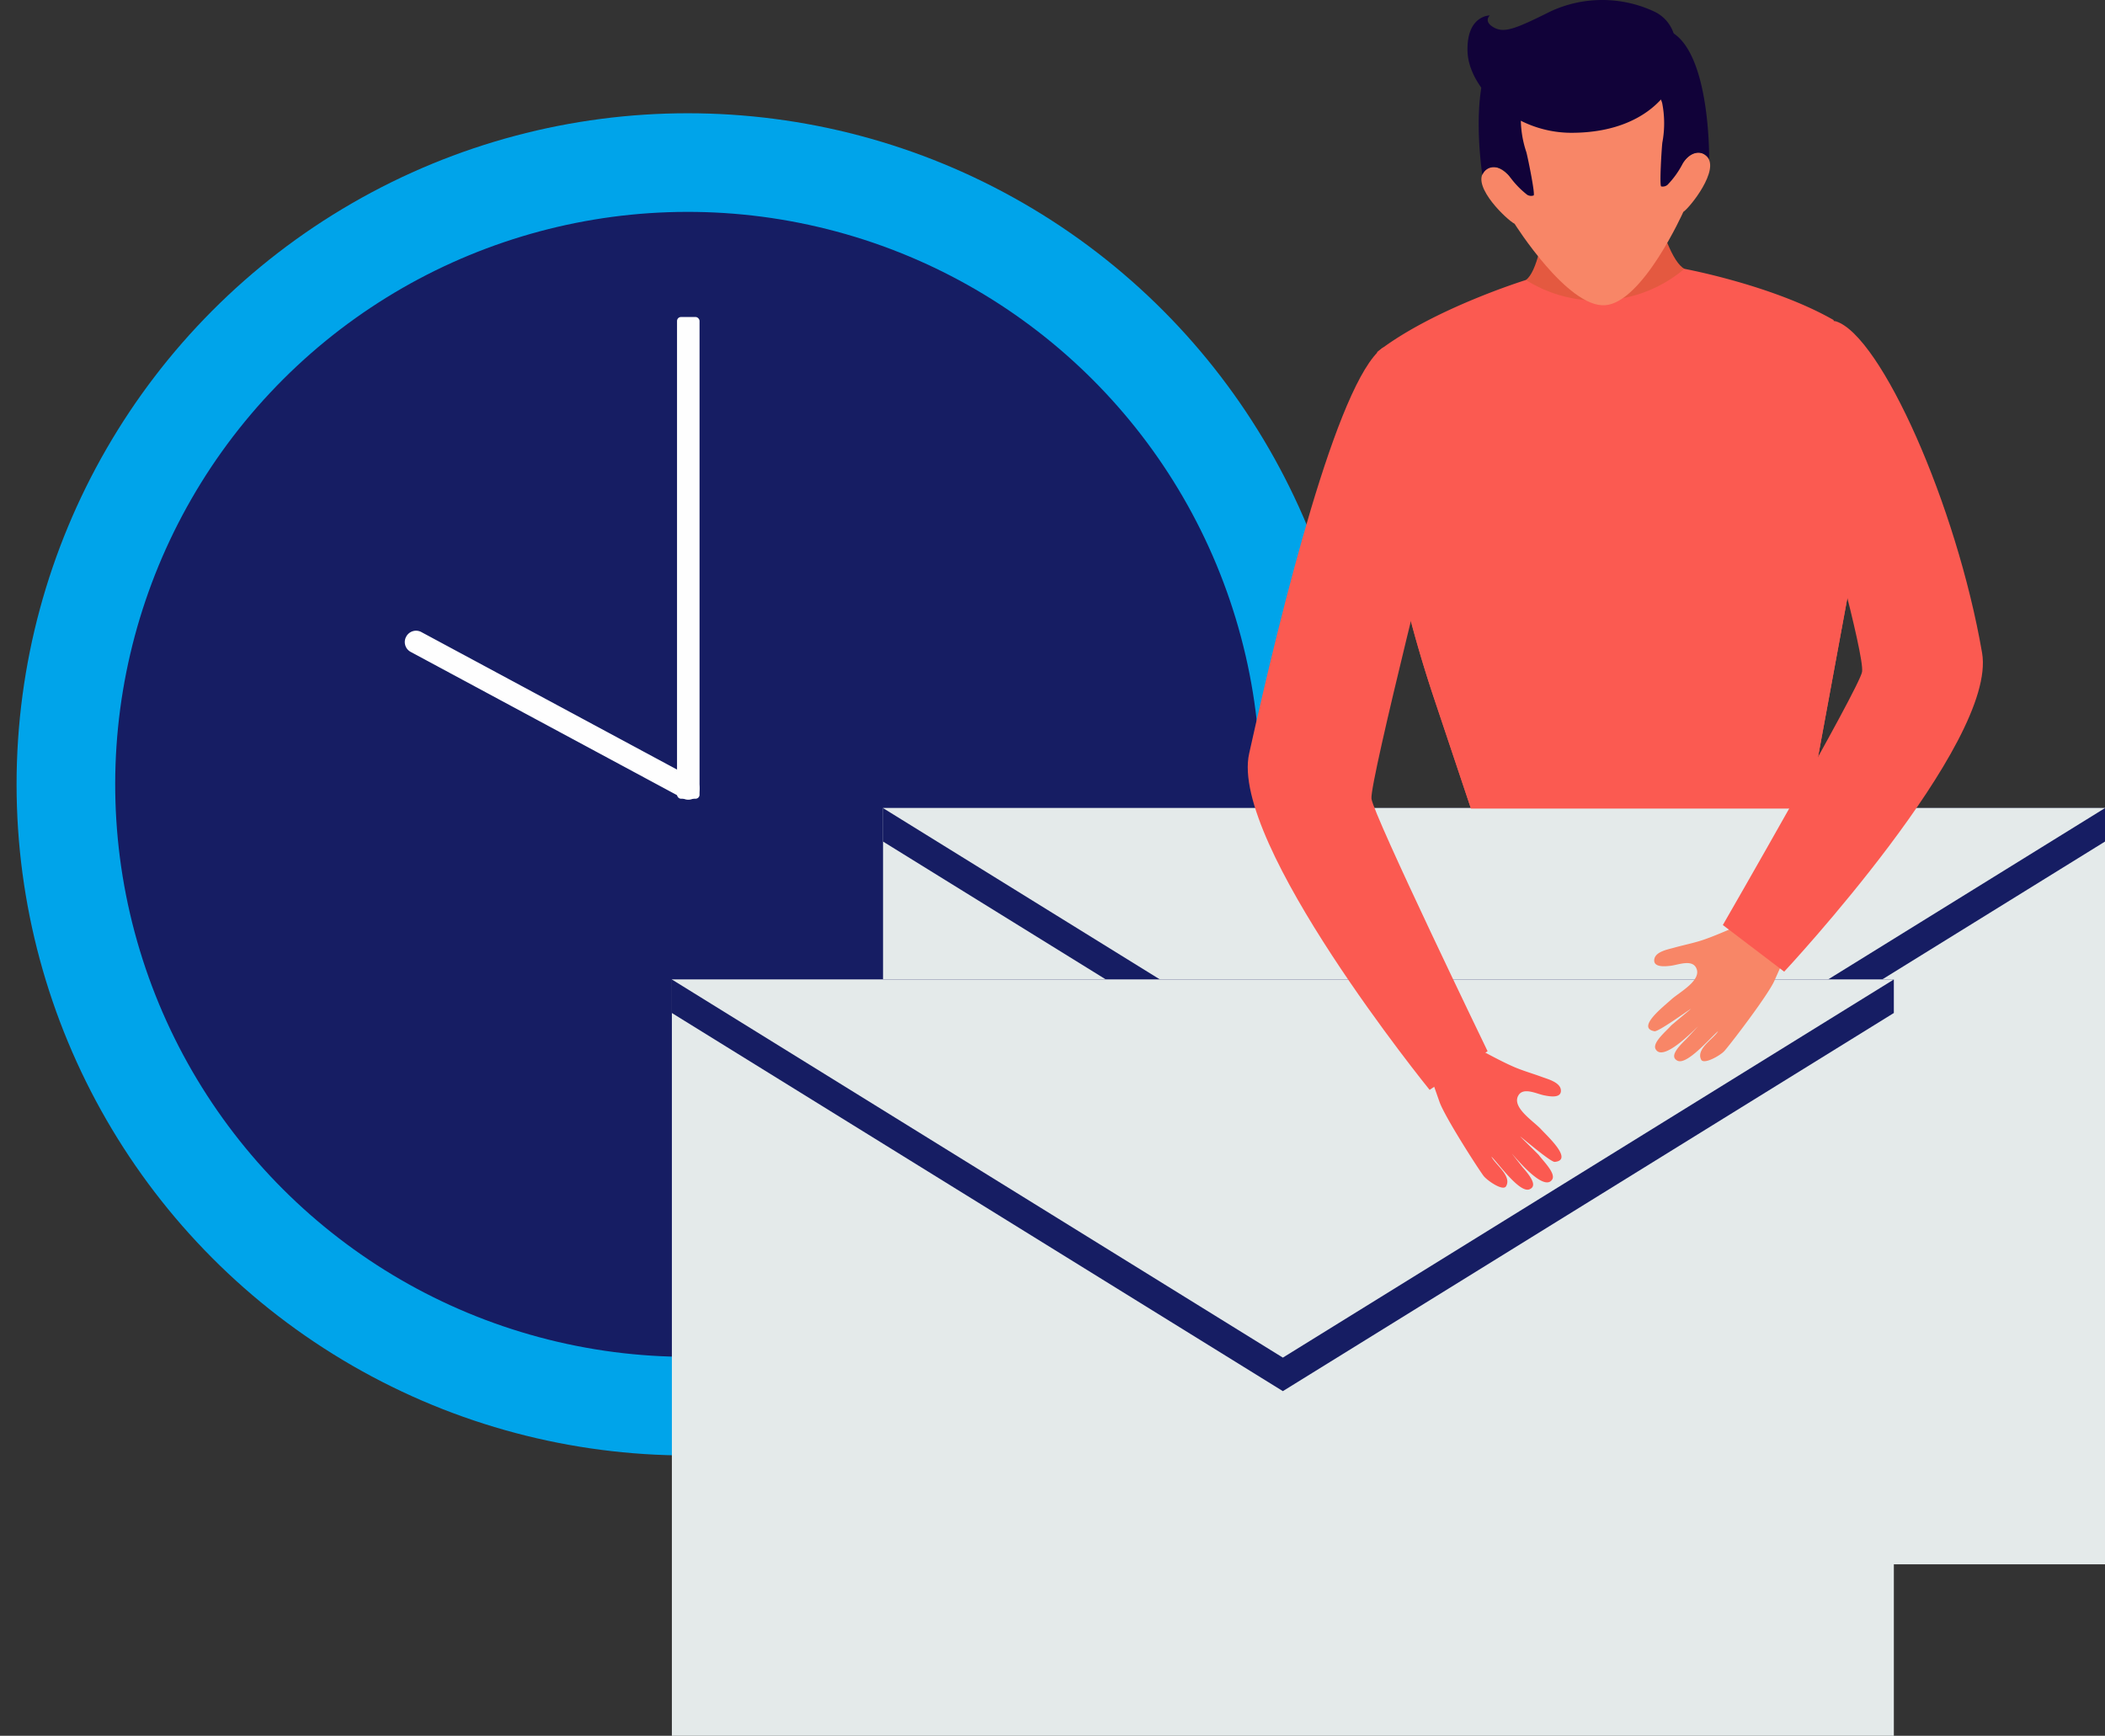 <svg xmlns="http://www.w3.org/2000/svg" width="242.516" height="200"><rect width="100%" height="100%" fill="#333333" stroke="none"/><g transform="translate(-319.242 -2611)"><circle cx="77.326" cy="77.326" r="77.326" transform="translate(321.151 2624.05)" fill="#00a4ea"/><circle cx="65.961" cy="65.961" r="65.961" transform="rotate(-76.853 1893.173 1174.102)" fill="#161d63"/><g transform="translate(365.876 2647.526)" fill="#fefefe"><rect width="2.594" height="55.507" rx=".458" transform="translate(31.366)"/><path d="m33.809 54.923-.014.022a1.284 1.284 0 0 1-1.74.521L.677 38.586a1.288 1.288 0 0 1-.521-1.743l.014-.023a1.281 1.281 0 0 1 1.74-.518l31.378 16.88a1.284 1.284 0 0 1 .521 1.741Z"/></g><path fill="#e4eaea" d="M420.976 2704.104h140.782v87.141H420.976z"/><path d="m491.367 2751.536 70.391-43.57v-3.862H420.976v3.862Z" fill="#161d63"/><path d="m491.367 2747.679-70.391-43.57h140.782Z" fill="#e4eaea"/><path fill="#e4eaea" d="M396.649 2723.859h140.782V2811H396.649z"/><path d="m467.04 2771.291 70.39-43.57v-3.862H396.649v3.862Z" fill="#161d63"/><path d="m467.04 2767.43-70.391-43.571H537.43Z" fill="#e4eaea"/><path d="m498.046 2627.592 5.046-.356 5.043-.356s2.421 13.644 5.169 15.092c0 0 4.39 16.009-7.987 16.88-14.978 1.056-10.274-15.594-10.274-15.594 2.518-1.821 3.003-15.666 3.003-15.666Z" fill="#e45940"/><path d="m527.605 2704.15 5.472-29.675c-.759-13.395-2.586-26.6-2.586-26.6-7.012-4.018-17.188-5.9-17.188-5.9l-.087.073a15.516 15.516 0 0 1-18.062 1.283l-.112-.07s-10.744 3.328-17.126 8.29a69.193 69.193 0 0 0 .829 16.908 154.326 154.326 0 0 0 5.626 22.749l4.331 12.944Z" fill="#fb5a51"/><path d="m527.605 2704.149 5.472-29.675a114.28 114.28 0 0 1-.154-8.114c-7.738 11.646-16.843 23.038-31.524 19.32-9.052-2.292-15.174-13.375-21.772-19.1-.485-.417-.961-.815-1.434-1.216.227 1.171.451 2.4.661 3.665a145.487 145.487 0 0 0 5.536 22.228l4.312 12.888Z" fill="#fb5a51"/><path d="M490.163 2630.85c1.283-1.706 3.135.622 3.135.622s-2.947-8.926-.922-13.075 9.654-2.575 9.654-2.575 7.335-2.625 9.923 1.2.919 13.075.919 13.075 1.507-2.566 3.017-1.056-1.908 5.827-2.712 6.374c0 0-4.676 10.447-9.01 10.753s-10.428-9.383-10.428-9.383c-.873-.435-4.862-4.228-3.576-5.935Z" fill="#f88667"/><path d="M504.167 2619.287s5.732.6 6.575 3.592a12.047 12.047 0 0 1 .017 4.558c-.09.782-.342 4.959-.132 5.043a.87.87 0 0 0 .726-.179 10.253 10.253 0 0 0 1.751-2.446c.967-1.65 2.53-1.5 3.045-.53 0 0 .21-15.008-6.068-15.092s-5.914 5.054-5.914 5.054Zm-3.686.261s-5.592 1.4-6.01 4.483a12.083 12.083 0 0 0 .625 4.511c.2.765 1.031 4.864.835 4.978a.872.872 0 0 1-.742-.076 10.292 10.292 0 0 1-2.076-2.18c-1.188-1.5-2.715-1.126-3.09-.1 0 0-2.309-14.829 3.894-15.793s6.564 4.177 6.564 4.177Z" fill="#110239"/><path d="M517.186 2729.809c-.457.849-2.575 2.026-1.961 3.278.308.628 2.224-.487 2.667-.972.625-.681 5.021-6.413 5.777-8.108.594-1.328 1.151-2.622 1.793-3.83a19.867 19.867 0 0 1-3.642-3.446c-2.068.754-4.287 1.852-6.318 2.552-1.09.373-2.269.6-3.37.908-.695.2-2.163.443-2.3 1.342-.151.986 1.32.813 1.9.745.838-.1 2.415-.762 2.919.233.737 1.44-1.961 2.821-2.9 3.687-.871.8-4.023 3.233-1.9 3.625.446.081 3.707-2.286 4.211-2.592-.107.115-2.216 1.844-2.323 1.967-.56.639-2.141 1.936-1.762 2.67.813 1.575 4.354-2.11 4.886-2.6l-1.348 1.457c-1.14 1.1-1.877 2.04-1.028 2.485 1.074.56 3.652-2.488 4.699-3.401Z" fill="#f88667"/><path d="m517.73 2717.584 7.068 5.374s24.593-26.335 22.8-36.729c-2.947-17.073-11.66-36.539-16.827-38.2-2.146-.689-4.6 8.027-1.745 20.345 0 0 5.065 18.146 4.743 20.043s-16.039 29.167-16.039 29.167Z" fill="#fb5a51"/><g fill="#fb5a51"><path d="M491.065 2744.26c.384.882 2.4 2.233 1.687 3.429-.359.6-2.177-.67-2.58-1.188-.563-.731-4.477-6.8-5.091-8.553-.482-1.373-.933-2.709-1.474-3.967a19.757 19.757 0 0 0 3.911-3.132c2 .919 4.124 2.2 6.091 3.059 1.053.462 2.21.787 3.281 1.182.678.252 2.121.619 2.182 1.527.067.995-1.384.7-1.956.586-.826-.165-2.345-.955-2.928-.008-.852 1.378 1.723 2.975 2.589 3.914.8.868 3.743 3.552 1.591 3.768-.451.045-3.5-2.58-3.987-2.928.1.123 2.059 2.02 2.157 2.152.5.681 1.972 2.1 1.535 2.8-.939 1.5-4.166-2.46-4.656-2.987l1.224 1.561c1.048 1.185 1.7 2.188.821 2.558-1.108.475-3.428-2.775-4.397-3.773Z"/><path d="m490.627 2732.123-6.682 4.452s-23.08-28.448-20.791-38.744c3.757-16.9 10.147-42.75 15.314-46.706 1.79-1.373 7.528 9.467 7.1 16.235 0 0-8.551 33.757-8.321 35.665s13.38 29.098 13.38 29.098Z"/></g><path d="M512.273 2616.026a4.255 4.255 0 0 0-2.482-3.712 14.147 14.147 0 0 0-11.913 0c-4.11 2.056-5.359 2.522-6.559 1.835s-.44-1.37-.44-1.37-2.692-.025-2.564 4.152 5.267 9.369 11.977 9.369c10.249 0 13.566-7.164 11.981-10.274Z" fill="#110239"/></g></svg>